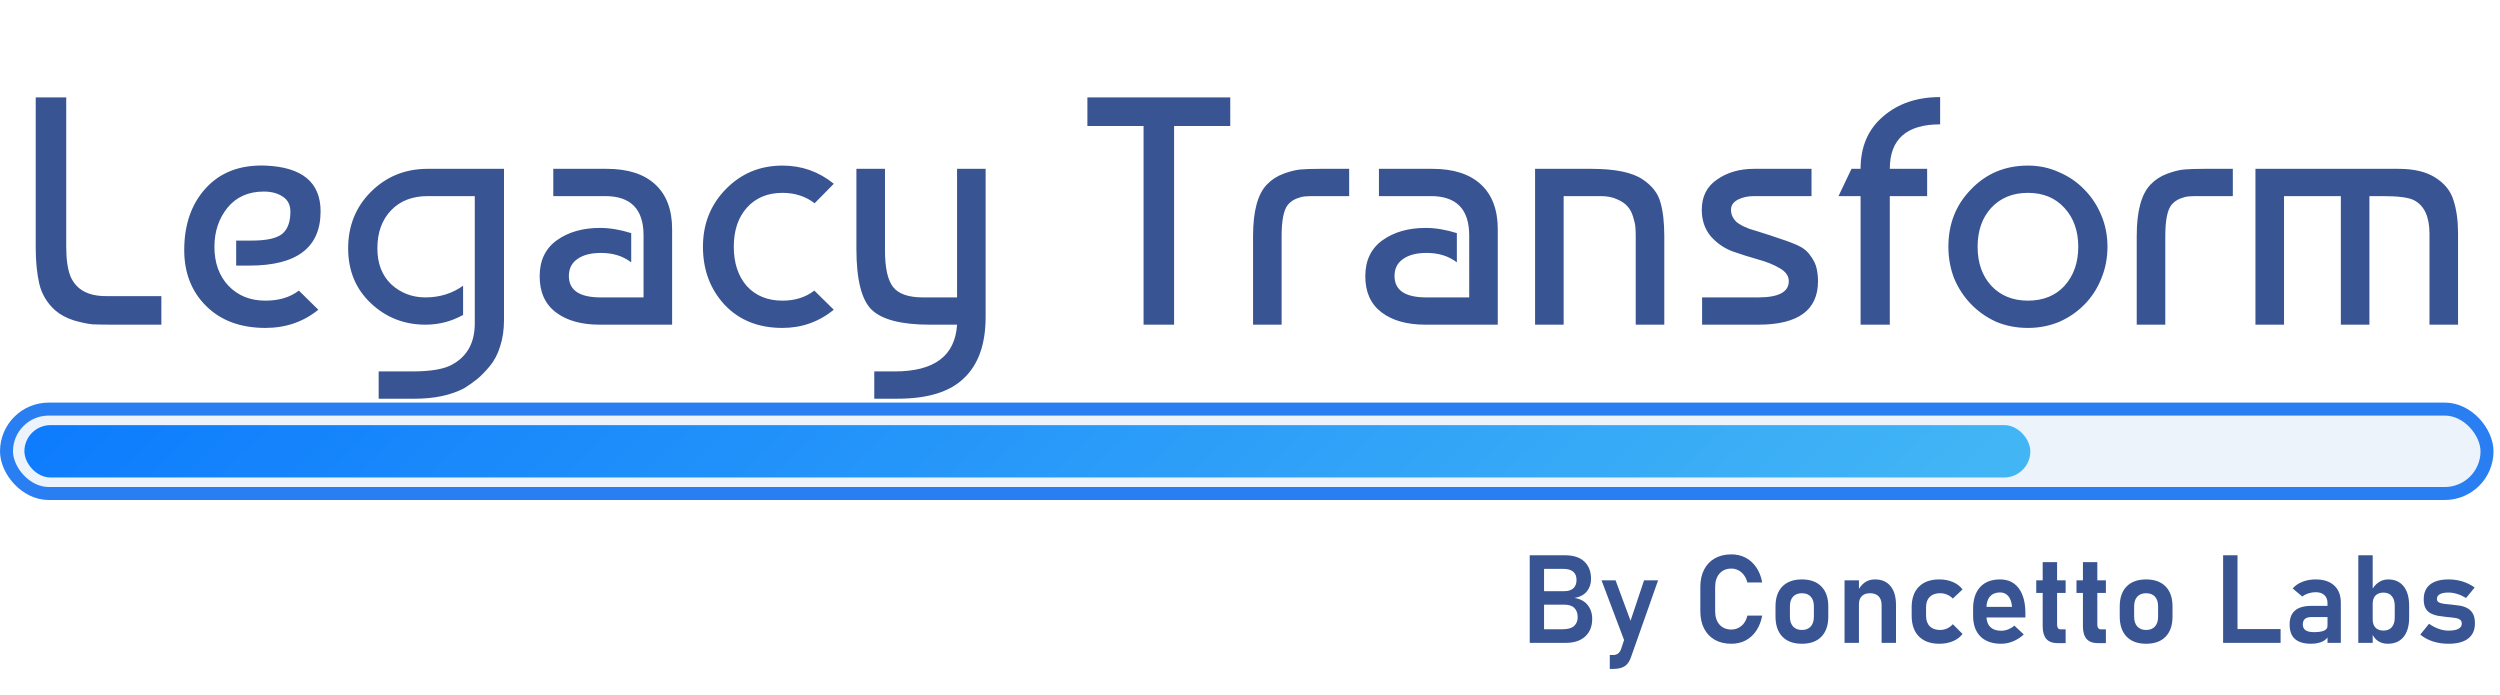 <svg width="385" height="107" viewBox="0 0 385 107" fill="none" xmlns="http://www.w3.org/2000/svg">
<g filter="url(#filter0_d_254_64)">
<path d="M24.85 42.6V47H17.55C16.183 47 15.1 46.983 14.3 46.95C13.533 46.883 12.567 46.683 11.4 46.35C10.233 45.983 9.25 45.45 8.45 44.75C7.217 43.617 6.417 42.267 6.05 40.7C5.683 39.1 5.5 37.233 5.5 35.1V12H10.2V35C10.2 36.933 10.417 38.45 10.85 39.55C11.717 41.583 13.533 42.6 16.3 42.6H24.85ZM40.871 22.5C46.538 22.733 49.371 25.083 49.371 29.55C49.371 35.117 45.721 37.9 38.421 37.9H36.371V34.05H38.771C41.004 34.05 42.554 33.717 43.421 33.05C44.288 32.35 44.721 31.2 44.721 29.6C44.721 28.567 44.338 27.8 43.571 27.3C42.804 26.767 41.821 26.5 40.621 26.5C38.254 26.5 36.388 27.333 35.021 29C33.688 30.667 33.021 32.667 33.021 35C33.021 37.467 33.738 39.467 35.171 41C36.638 42.533 38.538 43.3 40.871 43.3C42.971 43.3 44.688 42.783 46.021 41.75L49.021 44.7C46.721 46.567 44.004 47.5 40.871 47.5C37.071 47.5 34.038 46.383 31.771 44.15C29.504 41.917 28.371 39.033 28.371 35.5C28.371 31.567 29.488 28.383 31.721 25.95C33.954 23.517 37.004 22.367 40.871 22.5ZM65.515 47C62.249 47 59.449 45.9 57.115 43.7C54.782 41.5 53.615 38.683 53.615 35.25C53.615 31.783 54.782 28.883 57.115 26.55C59.482 24.183 62.399 23 65.865 23H77.615V46.3C77.615 47.8 77.415 49.15 77.015 50.35C76.649 51.55 76.115 52.567 75.415 53.4C74.715 54.233 74.082 54.883 73.515 55.35C72.949 55.817 72.265 56.3 71.465 56.8C69.399 57.867 66.882 58.4 63.915 58.4H58.315V54.2H63.465C66.399 54.2 68.482 53.833 69.715 53.1C71.982 51.833 73.115 49.733 73.115 46.8V27.2H65.865C63.499 27.2 61.615 27.933 60.215 29.4C58.815 30.867 58.115 32.817 58.115 35.25C58.115 37.583 58.832 39.433 60.265 40.8C61.732 42.133 63.482 42.8 65.515 42.8C67.715 42.8 69.649 42.2 71.315 41V45.5C69.515 46.5 67.582 47 65.515 47ZM97.207 32.9V37.4C95.941 36.433 94.391 35.95 92.557 35.95C90.991 35.95 89.774 36.267 88.907 36.9C88.041 37.5 87.607 38.367 87.607 39.5C87.607 41.7 89.241 42.8 92.507 42.8H99.107V33.25C99.107 29.217 97.141 27.2 93.207 27.2H85.207V23H93.457C96.691 23 99.174 23.8 100.907 25.4C102.641 27 103.507 29.3 103.507 32.3V47H92.357C89.524 47 87.274 46.367 85.607 45.1C83.941 43.833 83.107 41.983 83.107 39.55C83.107 37.117 83.991 35.267 85.757 34C87.524 32.733 89.741 32.1 92.407 32.1C93.907 32.1 95.507 32.367 97.207 32.9ZM125.404 41.75L128.404 44.7C126.104 46.567 123.471 47.5 120.504 47.5C116.804 47.5 113.837 46.317 111.604 43.95C109.371 41.55 108.254 38.567 108.254 35C108.254 31.5 109.421 28.55 111.754 26.15C114.121 23.717 117.037 22.5 120.504 22.5C123.471 22.5 126.104 23.433 128.404 25.3L125.454 28.3C124.054 27.233 122.404 26.7 120.504 26.7C118.204 26.7 116.371 27.467 115.004 29C113.671 30.5 113.004 32.5 113.004 35C113.004 37.5 113.671 39.517 115.004 41.05C116.371 42.55 118.204 43.3 120.504 43.3C122.437 43.3 124.071 42.783 125.404 41.75ZM131.887 23H136.287V35.55C136.287 38.25 136.703 40.133 137.537 41.2C138.37 42.267 139.903 42.8 142.137 42.8H147.387V23H151.787V45.8C151.787 49.967 150.687 53.1 148.487 55.2C146.32 57.333 142.903 58.4 138.237 58.4H134.637V54.2H137.787C143.887 54.2 147.087 51.8 147.387 47H143.187C138.82 47 135.837 46.233 134.237 44.7C132.67 43.167 131.887 40.05 131.887 35.35V23ZM167.459 16.4V12H189.459V16.4H180.809V47H176.109V16.4H167.459ZM192.971 47V33.35C192.971 29.517 193.687 26.867 195.121 25.4C195.821 24.667 196.671 24.117 197.671 23.75C198.671 23.383 199.537 23.167 200.271 23.1C201.037 23.033 202.071 23 203.371 23H207.771V27.2H202.471C201.804 27.2 201.287 27.217 200.921 27.25C200.554 27.283 200.121 27.4 199.621 27.6C199.121 27.8 198.687 28.117 198.321 28.55C197.687 29.35 197.371 30.95 197.371 33.35V47H192.971ZM224.356 32.9V37.4C223.089 36.433 221.539 35.95 219.706 35.95C218.139 35.95 216.923 36.267 216.056 36.9C215.189 37.5 214.756 38.367 214.756 39.5C214.756 41.7 216.389 42.8 219.656 42.8H226.256V33.25C226.256 29.217 224.289 27.2 220.356 27.2H212.356V23H220.606C223.839 23 226.323 23.8 228.056 25.4C229.789 27 230.656 29.3 230.656 32.3V47H219.506C216.673 47 214.423 46.367 212.756 45.1C211.089 43.833 210.256 41.983 210.256 39.55C210.256 37.117 211.139 35.267 212.906 34C214.673 32.733 216.889 32.1 219.556 32.1C221.056 32.1 222.656 32.367 224.356 32.9ZM236.402 23H245.052C248.752 23 251.402 23.55 253.002 24.65C254.436 25.617 255.336 26.783 255.702 28.15C256.102 29.483 256.302 31.25 256.302 33.45V47H251.902V33.5C251.902 32.9 251.886 32.4 251.852 32C251.819 31.567 251.702 31.033 251.502 30.4C251.302 29.733 251.019 29.2 250.652 28.8C250.286 28.367 249.752 28 249.052 27.7C248.352 27.367 247.502 27.2 246.502 27.2H240.802V47H236.402V23ZM278.974 23V27.2H270.124C269.158 27.2 268.324 27.383 267.624 27.75C266.924 28.117 266.574 28.633 266.574 29.3C266.574 29.7 266.658 30.067 266.824 30.4C266.991 30.7 267.174 30.95 267.374 31.15C267.608 31.35 267.941 31.567 268.374 31.8C268.841 32 269.191 32.15 269.424 32.25C269.691 32.317 270.758 32.65 272.624 33.25C274.491 33.85 275.874 34.35 276.774 34.75C277.674 35.15 278.358 35.7 278.824 36.4C279.324 37.067 279.641 37.733 279.774 38.4C279.908 39.033 279.974 39.667 279.974 40.3C279.974 44.767 276.908 47 270.774 47H262.124V42.8H270.774C273.908 42.8 275.474 41.967 275.474 40.3C275.474 39.5 275.008 38.833 274.074 38.3C273.174 37.767 272.058 37.317 270.724 36.95C269.424 36.583 268.108 36.167 266.774 35.7C265.474 35.2 264.358 34.417 263.424 33.35C262.524 32.25 262.074 30.9 262.074 29.3C262.074 27.267 262.858 25.717 264.424 24.65C265.991 23.55 267.891 23 270.124 23H278.974ZM296.78 27.2H291.03V47H286.53V27.2H283.13L285.13 23H286.53C286.53 19.6 287.68 16.917 289.98 14.95C292.28 12.95 295.214 11.95 298.78 11.95V16.15C293.614 16.15 291.03 18.433 291.03 23H296.78V27.2ZM303.551 26.15C305.884 23.717 308.801 22.5 312.301 22.5C314.001 22.5 315.584 22.833 317.051 23.5C318.551 24.133 319.851 25.017 320.951 26.15C322.084 27.283 322.967 28.617 323.601 30.15C324.234 31.65 324.551 33.267 324.551 35C324.551 36.733 324.234 38.367 323.601 39.9C323.001 41.4 322.151 42.717 321.051 43.85C319.951 44.983 318.651 45.883 317.151 46.55C315.651 47.183 314.034 47.5 312.301 47.5C310.534 47.5 308.901 47.183 307.401 46.55C305.934 45.883 304.651 44.983 303.551 43.85C302.451 42.717 301.584 41.4 300.951 39.9C300.351 38.367 300.051 36.733 300.051 35C300.051 31.467 301.217 28.517 303.551 26.15ZM312.301 26.7C309.967 26.7 308.084 27.467 306.651 29C305.251 30.533 304.551 32.533 304.551 35C304.551 37.467 305.251 39.467 306.651 41C308.084 42.533 309.967 43.3 312.301 43.3C314.667 43.3 316.551 42.533 317.951 41C319.351 39.433 320.051 37.433 320.051 35C320.051 32.567 319.351 30.583 317.951 29.05C316.551 27.483 314.667 26.7 312.301 26.7ZM329.055 47V33.35C329.055 29.517 329.771 26.867 331.205 25.4C331.905 24.667 332.755 24.117 333.755 23.75C334.755 23.383 335.621 23.167 336.355 23.1C337.121 23.033 338.155 23 339.455 23H343.855V27.2H338.555C337.888 27.2 337.371 27.217 337.005 27.25C336.638 27.283 336.205 27.4 335.705 27.6C335.205 27.8 334.771 28.117 334.405 28.55C333.771 29.35 333.455 30.95 333.455 33.35V47H329.055ZM347.34 23H369.39C371.757 23 373.64 23.45 375.04 24.35C376.473 25.25 377.407 26.417 377.84 27.85C378.307 29.283 378.54 31 378.54 33V47H374.14V33C374.14 30.4 373.357 28.683 371.79 27.85C370.99 27.417 369.373 27.2 366.94 27.2H364.89V47H360.49V27.2H351.74V47H347.34V23Z" fill="#385492"/>
</g>
<g filter="url(#filter1_d_254_64)">
<path d="M236.69 96V93.903H240.67C241.462 93.903 242.04 93.736 242.405 93.402C242.776 93.068 242.962 92.62 242.962 92.057V92.029C242.962 91.436 242.792 90.969 242.452 90.628C242.118 90.288 241.601 90.118 240.902 90.118H236.69V88.04H240.902C241.515 88.04 241.982 87.892 242.303 87.595C242.625 87.298 242.786 86.868 242.786 86.305C242.786 85.749 242.616 85.328 242.275 85.043C241.935 84.753 241.434 84.607 240.772 84.607H236.69V82.511H240.986C242.309 82.511 243.311 82.835 243.992 83.485C244.678 84.134 245.021 85.028 245.021 86.166C245.021 86.896 244.808 87.53 244.381 88.068C243.955 88.6 243.318 88.94 242.47 89.088C243.336 89.212 244.007 89.568 244.483 90.155C244.96 90.743 245.198 91.457 245.198 92.298V92.326C245.198 93.458 244.839 94.355 244.122 95.017C243.404 95.672 242.411 96 241.144 96H236.69ZM235.577 96V82.511H237.785V96H235.577ZM253.186 86.37H255.347L251.154 98.254C250.919 98.916 250.585 99.374 250.152 99.627C249.725 99.887 249.134 100.017 248.38 100.017H247.907V97.874H248.38C248.689 97.874 248.94 97.809 249.131 97.679C249.329 97.549 249.493 97.33 249.623 97.02L253.186 86.37ZM250.569 96.789L246.636 86.37H248.797L251.896 94.738L250.569 96.789ZM266.638 96.139C265.654 96.139 264.804 95.938 264.086 95.536C263.369 95.128 262.815 94.546 262.426 93.792C262.042 93.037 261.851 92.144 261.851 91.111V87.409C261.851 86.37 262.042 85.476 262.426 84.728C262.815 83.974 263.369 83.392 264.086 82.984C264.804 82.576 265.654 82.372 266.638 82.372C267.454 82.372 268.19 82.548 268.846 82.9C269.501 83.247 270.046 83.745 270.479 84.394C270.918 85.037 271.218 85.807 271.378 86.704H269.096C268.985 86.259 268.809 85.878 268.567 85.563C268.326 85.241 268.039 84.994 267.705 84.821C267.377 84.648 267.021 84.561 266.638 84.561C265.865 84.561 265.252 84.818 264.801 85.331C264.355 85.838 264.133 86.531 264.133 87.409V91.111C264.133 91.989 264.355 92.682 264.801 93.189C265.252 93.696 265.865 93.95 266.638 93.95C267.213 93.95 267.726 93.764 268.178 93.393C268.629 93.022 268.935 92.493 269.096 91.807H271.378C271.211 92.704 270.908 93.477 270.469 94.126C270.036 94.769 269.492 95.267 268.836 95.62C268.187 95.966 267.454 96.139 266.638 96.139ZM277.492 96.139C276.2 96.139 275.198 95.774 274.486 95.044C273.781 94.308 273.429 93.276 273.429 91.946V90.378C273.429 89.061 273.781 88.04 274.486 87.316C275.198 86.593 276.2 86.231 277.492 86.231C278.785 86.231 279.784 86.593 280.489 87.316C281.2 88.04 281.556 89.061 281.556 90.378V91.974C281.556 93.297 281.2 94.324 280.489 95.054C279.784 95.777 278.785 96.139 277.492 96.139ZM277.492 94.015C278.08 94.015 278.534 93.835 278.856 93.477C279.178 93.118 279.338 92.617 279.338 91.974V90.378C279.338 89.735 279.178 89.237 278.856 88.884C278.534 88.532 278.08 88.356 277.492 88.356C276.911 88.356 276.456 88.532 276.128 88.884C275.807 89.237 275.646 89.735 275.646 90.378V91.974C275.646 92.617 275.807 93.118 276.128 93.477C276.456 93.835 276.911 94.015 277.492 94.015ZM284.061 96V86.37H286.278V96H284.061ZM289.766 96V90.165C289.766 89.583 289.611 89.138 289.302 88.829C288.993 88.513 288.554 88.356 287.985 88.356C287.441 88.356 287.02 88.504 286.723 88.801C286.426 89.098 286.278 89.512 286.278 90.044L286.083 88.049C286.368 87.468 286.729 87.019 287.168 86.704C287.608 86.389 288.133 86.231 288.746 86.231C289.778 86.231 290.576 86.574 291.139 87.261C291.702 87.941 291.983 88.906 291.983 90.155V96H289.766ZM298.654 96.139C297.306 96.139 296.257 95.762 295.509 95.007C294.767 94.253 294.396 93.189 294.396 91.816V90.508C294.396 89.147 294.767 88.096 295.509 87.353C296.251 86.605 297.299 86.231 298.654 86.231C299.427 86.231 300.123 86.364 300.741 86.63C301.366 86.896 301.864 87.276 302.235 87.771L300.732 89.181C300.485 88.915 300.191 88.711 299.851 88.569C299.51 88.427 299.152 88.356 298.774 88.356C298.088 88.356 297.556 88.544 297.179 88.921C296.801 89.299 296.613 89.828 296.613 90.508V91.816C296.613 92.515 296.801 93.056 297.179 93.439C297.556 93.823 298.088 94.015 298.774 94.015C299.152 94.015 299.51 93.937 299.851 93.783C300.191 93.628 300.485 93.409 300.732 93.124L302.235 94.627C301.87 95.109 301.372 95.484 300.741 95.749C300.117 96.009 299.421 96.139 298.654 96.139ZM308.172 96.139C306.806 96.139 305.745 95.765 304.99 95.017C304.236 94.268 303.858 93.204 303.858 91.825V90.74C303.858 89.305 304.22 88.195 304.944 87.409C305.667 86.624 306.688 86.231 308.005 86.231C309.249 86.231 310.21 86.689 310.891 87.604C311.571 88.513 311.911 89.796 311.911 91.454V92.085H305.371V90.461H309.852L309.842 90.359C309.78 89.691 309.592 89.172 309.276 88.801C308.961 88.424 308.537 88.235 308.005 88.235C307.344 88.235 306.827 88.445 306.456 88.866C306.091 89.28 305.909 89.871 305.909 90.638V91.862C305.909 92.592 306.107 93.155 306.502 93.551C306.898 93.94 307.455 94.135 308.172 94.135C308.537 94.135 308.896 94.067 309.249 93.931C309.607 93.789 309.929 93.594 310.213 93.347L311.661 94.701C311.172 95.159 310.622 95.514 310.009 95.768C309.403 96.016 308.791 96.139 308.172 96.139ZM316.921 96.046C316.098 96.046 315.501 95.827 315.13 95.388C314.759 94.949 314.574 94.318 314.574 93.495V83.568H316.791V93.189C316.791 93.418 316.837 93.597 316.93 93.727C317.023 93.857 317.159 93.922 317.338 93.922H318.108V96.046H316.921ZM313.581 88.309V86.37H318.108V88.309H313.581ZM323.118 96.046C322.296 96.046 321.699 95.827 321.328 95.388C320.957 94.949 320.771 94.318 320.771 93.495V83.568H322.988V93.189C322.988 93.418 323.035 93.597 323.127 93.727C323.22 93.857 323.356 93.922 323.536 93.922H324.306V96.046H323.118ZM319.778 88.309V86.37H324.306V88.309H319.778ZM330.503 96.139C329.21 96.139 328.208 95.774 327.497 95.044C326.792 94.308 326.439 93.276 326.439 91.946V90.378C326.439 89.061 326.792 88.04 327.497 87.316C328.208 86.593 329.21 86.231 330.503 86.231C331.796 86.231 332.794 86.593 333.5 87.316C334.211 88.04 334.566 89.061 334.566 90.378V91.974C334.566 93.297 334.211 94.324 333.5 95.054C332.794 95.777 331.796 96.139 330.503 96.139ZM330.503 94.015C331.09 94.015 331.545 93.835 331.867 93.477C332.188 93.118 332.349 92.617 332.349 91.974V90.378C332.349 89.735 332.188 89.237 331.867 88.884C331.545 88.532 331.09 88.356 330.503 88.356C329.922 88.356 329.467 88.532 329.139 88.884C328.818 89.237 328.657 89.735 328.657 90.378V91.974C328.657 92.617 328.818 93.118 329.139 93.477C329.467 93.835 329.922 94.015 330.503 94.015ZM342.359 96V82.511H344.577V96H342.359ZM343.398 96V93.876H351.21V96H343.398ZM358.437 96V89.895C358.437 89.357 358.276 88.94 357.955 88.643C357.639 88.346 357.191 88.198 356.609 88.198C356.238 88.198 355.873 88.257 355.515 88.374C355.156 88.485 354.834 88.649 354.55 88.866L353.075 87.623C353.452 87.183 353.947 86.843 354.559 86.602C355.171 86.355 355.852 86.231 356.6 86.231C357.837 86.231 358.793 86.543 359.467 87.168C360.147 87.793 360.487 88.674 360.487 89.812V96H358.437ZM355.914 96.139C354.813 96.139 353.984 95.895 353.427 95.406C352.877 94.918 352.602 94.169 352.602 93.161C352.602 92.203 352.88 91.488 353.437 91.018C353.993 90.542 354.828 90.304 355.941 90.304H358.521L358.65 92.029H355.951C355.518 92.029 355.19 92.122 354.967 92.308C354.745 92.493 354.633 92.778 354.633 93.161C354.633 93.563 354.776 93.863 355.06 94.061C355.351 94.253 355.781 94.349 356.35 94.349C357.042 94.349 357.562 94.271 357.908 94.117C358.261 93.962 358.437 93.721 358.437 93.393L358.632 94.766C358.527 95.082 358.338 95.341 358.066 95.545C357.8 95.743 357.481 95.892 357.11 95.991C356.739 96.09 356.34 96.139 355.914 96.139ZM367.724 96.139C367.142 96.139 366.638 95.997 366.211 95.712C365.785 95.422 365.469 95.013 365.265 94.488L365.395 92.382C365.395 92.747 365.46 93.059 365.59 93.319C365.72 93.572 365.908 93.767 366.156 93.903C366.403 94.039 366.703 94.107 367.056 94.107C367.606 94.107 368.033 93.934 368.336 93.588C368.639 93.235 368.791 92.744 368.791 92.113V90.304C368.791 89.654 368.639 89.153 368.336 88.801C368.033 88.442 367.606 88.263 367.056 88.263C366.703 88.263 366.403 88.331 366.156 88.467C365.908 88.597 365.72 88.791 365.59 89.051C365.46 89.305 365.395 89.617 365.395 89.988L365.2 87.994C365.479 87.431 365.84 86.998 366.286 86.695C366.731 86.386 367.226 86.231 367.77 86.231C368.803 86.231 369.601 86.587 370.164 87.298C370.726 88.003 371.008 89.002 371.008 90.294V92.113C371.008 93.393 370.72 94.386 370.145 95.091C369.576 95.79 368.769 96.139 367.724 96.139ZM363.178 96V82.511H365.395V96H363.178ZM377.057 96.139C376.197 96.139 375.396 96.019 374.654 95.777C373.918 95.536 373.275 95.187 372.724 94.729L374.069 93.059C374.564 93.405 375.065 93.668 375.572 93.848C376.079 94.027 376.574 94.117 377.057 94.117C377.731 94.117 378.241 94.027 378.587 93.848C378.94 93.662 379.116 93.396 379.116 93.05C379.116 92.722 378.996 92.496 378.754 92.373C378.519 92.243 378.21 92.159 377.827 92.122C377.443 92.079 377.032 92.035 376.593 91.992C376.191 91.949 375.792 91.893 375.396 91.825C375.006 91.751 374.648 91.627 374.32 91.454C373.998 91.281 373.738 91.024 373.541 90.684C373.349 90.338 373.253 89.871 373.253 89.283C373.253 88.287 373.581 87.53 374.236 87.01C374.892 86.491 375.841 86.231 377.084 86.231C377.833 86.231 378.547 86.336 379.228 86.546C379.908 86.757 380.533 87.066 381.102 87.474L379.775 89.088C379.323 88.816 378.866 88.609 378.402 88.467C377.944 88.325 377.499 88.253 377.066 88.253C376.485 88.253 376.042 88.337 375.739 88.504C375.436 88.671 375.285 88.918 375.285 89.246C375.285 89.487 375.39 89.664 375.6 89.775C375.81 89.88 376.086 89.954 376.426 89.998C376.772 90.035 377.143 90.072 377.539 90.109C377.953 90.146 378.371 90.199 378.792 90.267C379.212 90.335 379.599 90.461 379.951 90.647C380.31 90.832 380.597 91.111 380.814 91.482C381.03 91.853 381.139 92.36 381.139 93.003C381.139 94.024 380.789 94.803 380.09 95.341C379.398 95.873 378.386 96.139 377.057 96.139Z" fill="#385492"/>
</g>
<rect x="1" y="63" width="382" height="13" rx="6.5" fill="#4E89CF" fill-opacity="0.1" stroke="#297EF1" stroke-width="2"/>
<rect x="3.756" y="65.467" width="308.915" height="8.067" rx="4.033" fill="url(#paint0_linear_254_64)"/>
<defs>
<filter id="filter0_d_254_64" x="2.5" y="11.95" width="379.039" height="52.45" filterUnits="userSpaceOnUse" color-interpolation-filters="sRGB">
<feFlood flood-opacity="0" result="BackgroundImageFix"/>
<feColorMatrix in="SourceAlpha" type="matrix" values="0 0 0 0 0 0 0 0 0 0 0 0 0 0 0 0 0 0 127 0" result="hardAlpha"/>
<feOffset dy="3"/>
<feGaussianBlur stdDeviation="1.5"/>
<feComposite in2="hardAlpha" operator="out"/>
<feColorMatrix type="matrix" values="0 0 0 0 0 0 0 0 0 0 0 0 0 0 0 0 0 0 0.1 0"/>
<feBlend mode="normal" in2="BackgroundImageFix" result="effect1_dropShadow_254_64"/>
<feBlend mode="normal" in="SourceGraphic" in2="effect1_dropShadow_254_64" result="shape"/>
</filter>
<filter id="filter1_d_254_64" x="232.578" y="82.371" width="151.561" height="23.646" filterUnits="userSpaceOnUse" color-interpolation-filters="sRGB">
<feFlood flood-opacity="0" result="BackgroundImageFix"/>
<feColorMatrix in="SourceAlpha" type="matrix" values="0 0 0 0 0 0 0 0 0 0 0 0 0 0 0 0 0 0 127 0" result="hardAlpha"/>
<feOffset dy="3"/>
<feGaussianBlur stdDeviation="1.5"/>
<feComposite in2="hardAlpha" operator="out"/>
<feColorMatrix type="matrix" values="0 0 0 0 0 0 0 0 0 0 0 0 0 0 0 0 0 0 0.1 0"/>
<feBlend mode="normal" in2="BackgroundImageFix" result="effect1_dropShadow_254_64"/>
<feBlend mode="normal" in="SourceGraphic" in2="effect1_dropShadow_254_64" result="shape"/>
</filter>
<linearGradient id="paint0_linear_254_64" x1="425.907" y1="73.534" x2="181.581" y2="-180.03" gradientUnits="userSpaceOnUse">
<stop stop-color="#56CCF2"/>
<stop offset="1" stop-color="#006DFF"/>
</linearGradient>
</defs>
</svg>

